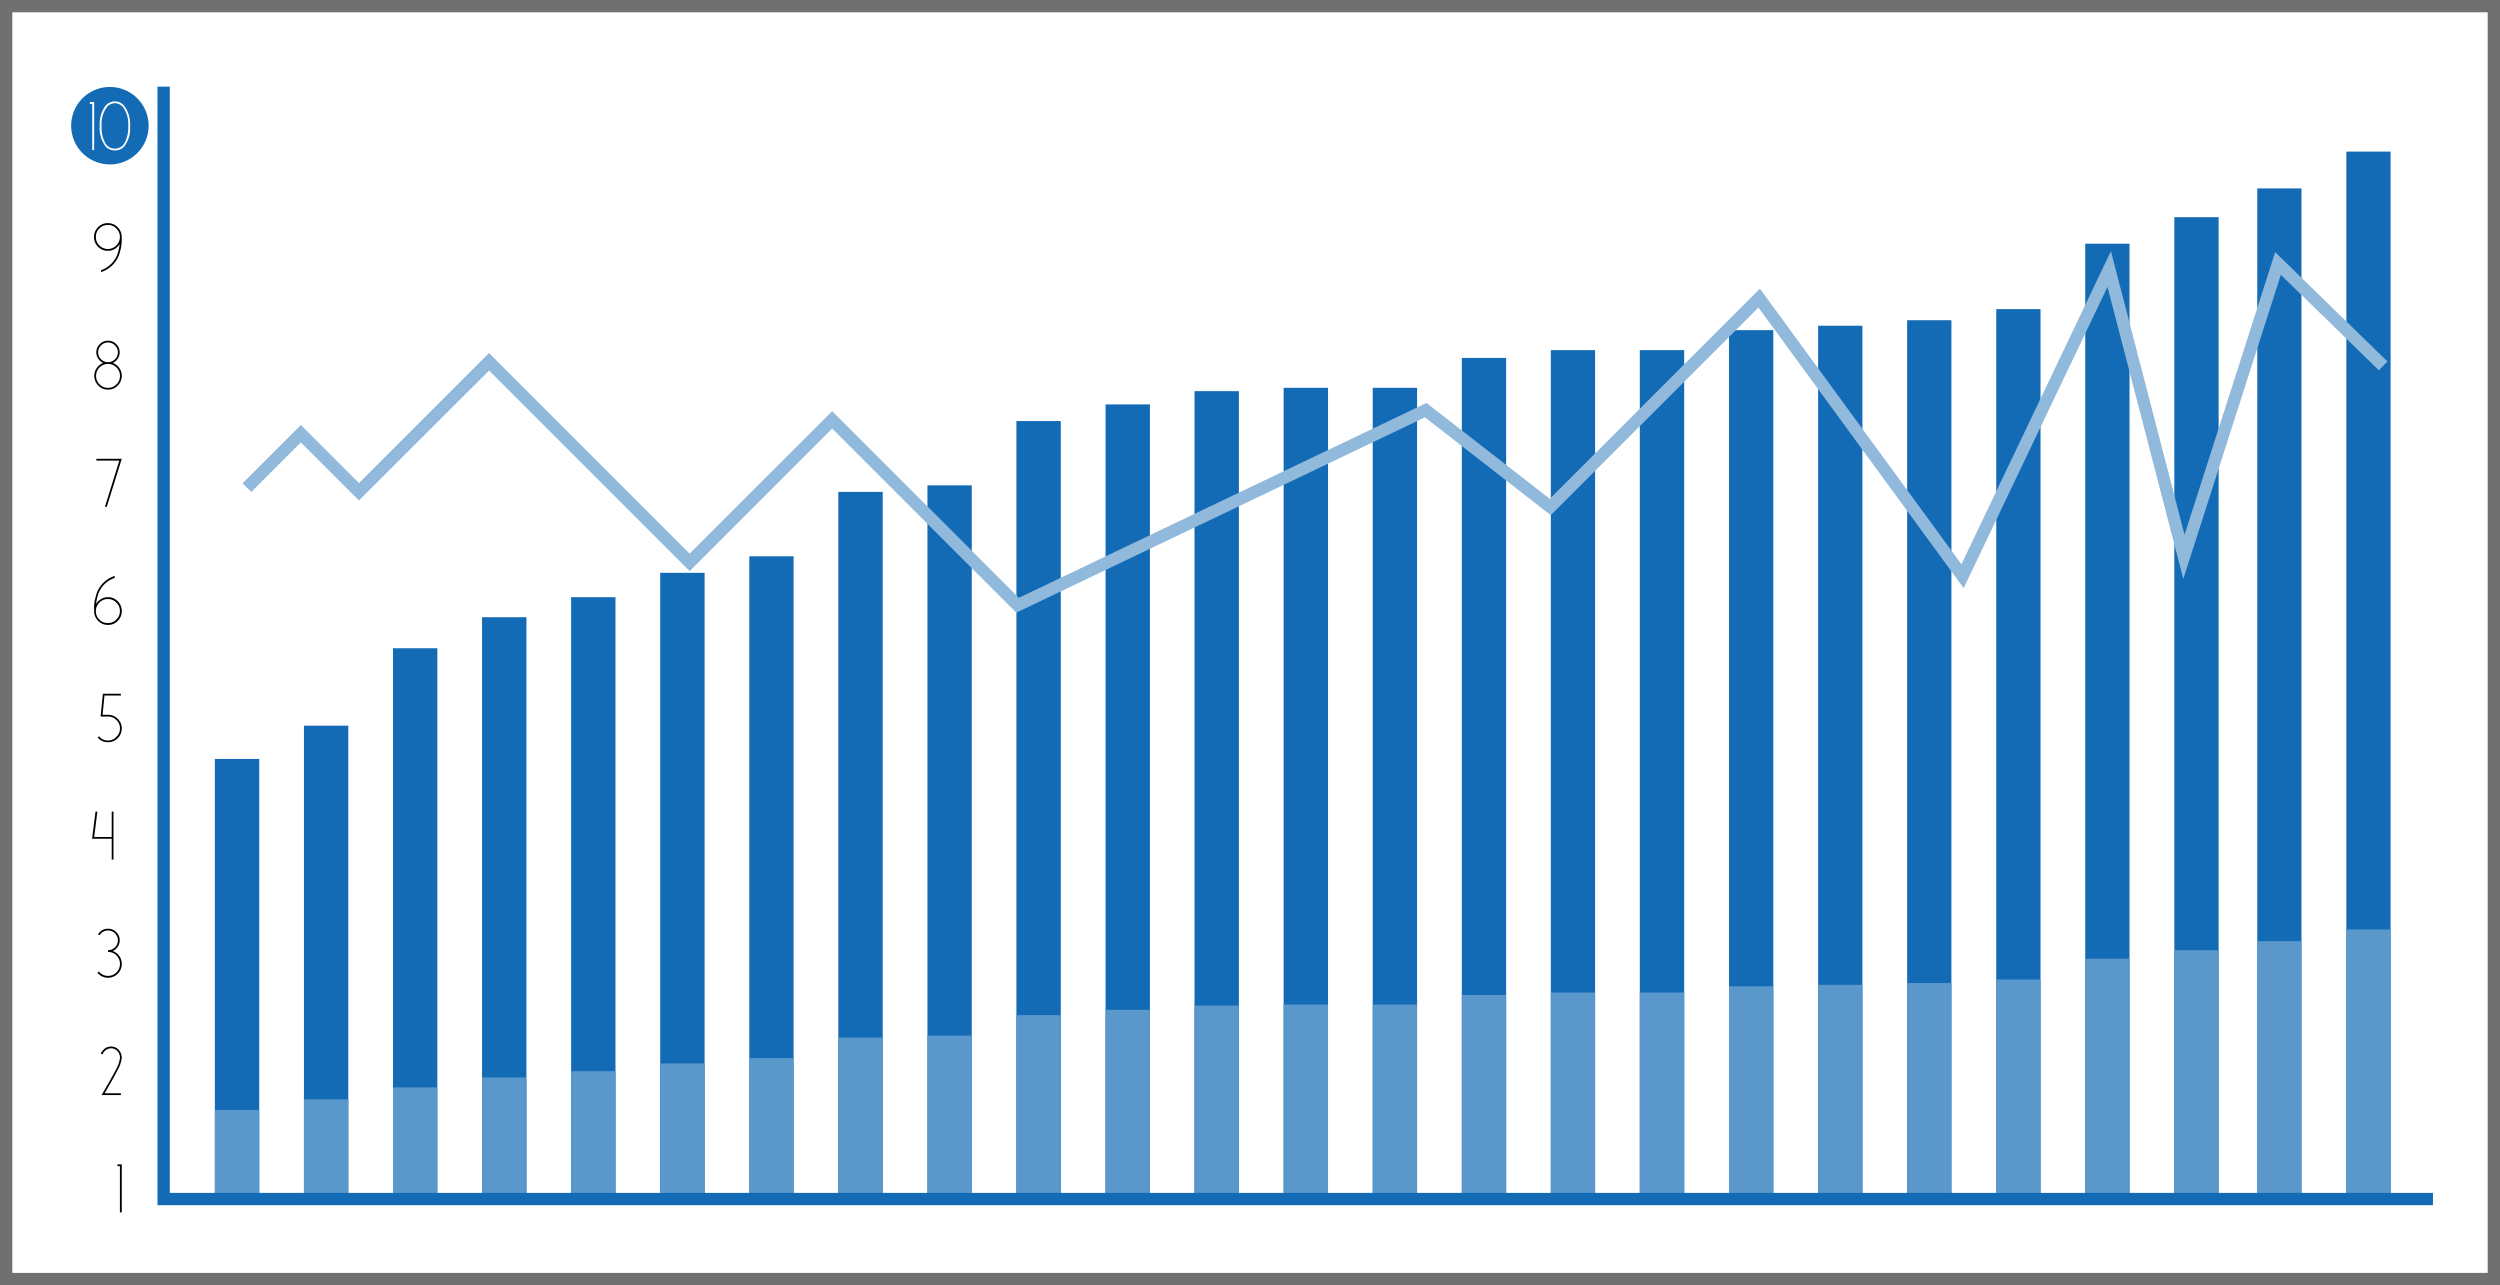 <svg xmlns="http://www.w3.org/2000/svg" width="203.168" height="104.445" viewBox="0 0 203.168 104.445">
  <rect x="0" y="0" width="203.168" height="104.445" fill="#333333" stroke="none"/>
  <g id="グループ_10643" data-name="グループ 10643" transform="translate(-613.275 -1927.875)">
    <rect id="長方形_3301" data-name="長方形 3301" width="202.167" height="103.445" transform="translate(613.775 1928.375)" fill="#fff"/>
    <g id="グループ_8950" data-name="グループ 8950" transform="translate(613.775 1928.375)">
      <g id="グループ_10636" data-name="グループ 10636">
        <path id="長方形_3302" data-name="長方形 3302" d="M-.5-.5H202.668V103.945H-.5ZM201.668.5H.5V102.945H201.668Z" transform="translate(0 0)" fill="#707070"/>
        <path id="パス_4829" data-name="パス 4829" d="M6.294,3.15A3.147,3.147,0,1,1,3.147,0,3.145,3.145,0,0,1,6.294,3.15" transform="translate(5.283 6.568)" fill="#136bb5"/>
        <path id="パス_4830" data-name="パス 4830" d="M.35,0V3.9H.2V.145H0V0Z" transform="translate(9.045 94.126)"/>
        <path id="パス_4831" data-name="パス 4831" d="M1.632,3.945H.066l.061-.114c.53-.9.875-1.521,1.042-1.843A2.881,2.881,0,0,0,1.559.94.824.824,0,0,0,1.354.366.712.712,0,0,0,.82.145a.743.743,0,0,0-.4.132.808.808,0,0,0-.277.36L0,.581A1.03,1.03,0,0,1,.335.158.805.805,0,0,1,.82,0a.829.829,0,0,1,.632.264A.937.937,0,0,1,1.7.94a2.722,2.722,0,0,1-.37,1.042c-.166.328-.5.934-1.019,1.812H1.632Z" transform="translate(7.691 84.55)"/>
        <path id="パス_4832" data-name="パス 4832" d="M1.243,1.811a1.1,1.1,0,0,1,.527.4,1.058,1.058,0,0,1,.209.65,1.074,1.074,0,0,1-.323.788,1.092,1.092,0,0,1-.8.335A1.077,1.077,0,0,1,0,3.572l.113-.094a.925.925,0,0,0,.745.353.918.918,0,0,0,.691-.284.976.976,0,0,0,0-1.375.942.942,0,0,0-.691-.284V1.742a.779.779,0,0,0,.568-.228A.778.778,0,0,0,1.663.94.771.771,0,0,0,1.426.378.762.762,0,0,0,.859.145.777.777,0,0,0,.177.53L.053.448A1.04,1.04,0,0,1,.4.113.965.965,0,0,1,.859,0a.917.917,0,0,1,.672.277.9.9,0,0,1,.28.663.9.9,0,0,1-.161.524.9.9,0,0,1-.407.347" transform="translate(7.417 74.974)"/>
        <path id="パス_4833" data-name="パス 4833" d="M1.739,0V3.9H1.594V2.209H0L.278,0H.429L.17,2.064H1.594V0Z" transform="translate(6.984 65.455)"/>
        <path id="パス_4834" data-name="パス 4834" d="M0,3.554l.111-.095A.913.913,0,0,0,.836,3.8a.907.907,0,0,0,.685-.3.911.911,0,0,0,.29-.683.909.909,0,0,0-.29-.681.931.931,0,0,0-.685-.284H.24L.42,0H1.884V.145H.552L.4,1.711H.836a1.093,1.093,0,0,1,.792.328,1.034,1.034,0,0,1,.328.782,1.068,1.068,0,0,1-.328.789,1.068,1.068,0,0,1-.792.328A1.047,1.047,0,0,1,0,3.554" transform="translate(7.438 55.879)"/>
        <path id="パス_4835" data-name="パス 4835" d="M.354,0V3.907H.2V.151H0V0Z" transform="translate(6.797 7.793)" fill="#fff"/>
        <path id="パス_4836" data-name="パス 4836" d="M.474,3.661A2.38,2.38,0,0,1,0,2,2.489,2.489,0,0,1,.4.448,1.023,1.023,0,0,1,1.228,0a1,1,0,0,1,.817.448A2.467,2.467,0,0,1,2.459,2a2.365,2.365,0,0,1-.474,1.666.993.993,0,0,1-.757.322.98.98,0,0,1-.754-.322M.537.524A2.342,2.342,0,0,0,.149,2a2.676,2.676,0,0,0,.28,1.357.883.883,0,0,0,.8.486.891.891,0,0,0,.8-.486A2.707,2.707,0,0,0,2.314,2,2.342,2.342,0,0,0,1.923.524.869.869,0,0,0,1.228.152.851.851,0,0,0,.537.524" transform="translate(7.609 7.736)" fill="#fff"/>
        <path id="パス_4837" data-name="パス 4837" d="M1.126,1.729a1.074,1.074,0,0,1,.8.329,1.082,1.082,0,0,1,.328.795,1.083,1.083,0,0,1-.328.8,1.074,1.074,0,0,1-.8.328,1.058,1.058,0,0,1-.785-.328,1.071,1.071,0,0,1-.329-.8A3.113,3.113,0,0,1,.138,1.685,2.275,2.275,0,0,1,1.625.019L1.694,0,1.669.164a2.139,2.139,0,0,0-1.4,1.559,3.742,3.742,0,0,0-.1.549,1.146,1.146,0,0,1,.4-.391,1.078,1.078,0,0,1,.552-.152m0,2.1a.917.917,0,0,0,.691-.284.917.917,0,0,0,.29-.688.94.94,0,0,0-.29-.694.941.941,0,0,0-.691-.284.965.965,0,0,0-.969.978l0,.064a.916.916,0,0,0,.306.65.911.911,0,0,0,.659.259" transform="translate(7.142 46.304)"/>
        <path id="パス_4838" data-name="パス 4838" d="M2.061,0,.843,3.907H.691L1.862.145H0V0Z" transform="translate(7.334 36.785)"/>
        <path id="パス_4839" data-name="パス 4839" d="M1.5,1.806a1.158,1.158,0,0,1,.527.4,1.114,1.114,0,0,1-.12,1.439,1.067,1.067,0,0,1-.792.328,1.063,1.063,0,0,1-.786-.328,1.116,1.116,0,0,1-.12-1.439,1.142,1.142,0,0,1,.527-.4.861.861,0,0,1-.4-.341A.875.875,0,0,1,.167.947.894.894,0,0,1,.451.278.874.874,0,0,1,1.114,0a.894.894,0,0,1,.672.278.9.9,0,0,1,.277.669.892.892,0,0,1-.158.518.917.917,0,0,1-.407.341M1.114,3.832A.942.942,0,0,0,1.8,3.547a.93.93,0,0,0,.29-.695.912.912,0,0,0-.29-.681.918.918,0,0,0-.685-.284.931.931,0,0,0-.685.284.925.925,0,0,0-.281.681.944.944,0,0,0,.281.695.957.957,0,0,0,.685.284M.315.947a.751.751,0,0,0,.24.561.747.747,0,0,0,.559.234.763.763,0,0,0,.568-.234A.772.772,0,0,0,1.919.947.777.777,0,0,0,1.682.379a.789.789,0,0,0-.568-.24.773.773,0,0,0-.559.24.756.756,0,0,0-.24.568" transform="translate(7.161 27.19)"/>
        <path id="パス_4840" data-name="パス 4840" d="M1.124,2.247a1.059,1.059,0,0,1-.8-.335A1.07,1.07,0,0,1,0,1.123,1.084,1.084,0,0,1,.328.328,1.08,1.08,0,0,1,1.124,0a1.071,1.071,0,0,1,.789.328,1.062,1.062,0,0,1,.331.789,3.266,3.266,0,0,1-.126,1.174A2.311,2.311,0,0,1,.632,3.958l-.072.019.022-.158a2.174,2.174,0,0,0,1.4-1.566,3.853,3.853,0,0,0,.1-.555,1.129,1.129,0,0,1-.4.4,1.069,1.069,0,0,1-.555.151m0-2.1A.946.946,0,0,0,.432.429a.931.931,0,0,0-.281.694.928.928,0,0,0,.281.688.952.952,0,0,0,.691.291.945.945,0,0,0,.688-.291A.946.946,0,0,0,2.1,1.123V1.06A.932.932,0,0,0,1.786.41.935.935,0,0,0,1.124.145" transform="translate(7.142 17.634)"/>
        <rect id="長方形_3346" data-name="長方形 3346" width="3.607" height="35.804" transform="translate(16.961 61.175)" fill="#136bb5"/>
        <rect id="長方形_3347" data-name="長方形 3347" width="3.605" height="38.505" transform="translate(24.2 58.474)" fill="#136bb5"/>
        <rect id="長方形_3348" data-name="長方形 3348" width="3.604" height="44.798" transform="translate(31.438 52.181)" fill="#136bb5"/>
        <rect id="長方形_3349" data-name="長方形 3349" width="3.607" height="47.317" transform="translate(38.675 49.661)" fill="#136bb5"/>
        <rect id="長方形_3350" data-name="長方形 3350" width="3.607" height="48.945" transform="translate(45.912 48.033)" fill="#136bb5"/>
        <rect id="長方形_3351" data-name="長方形 3351" width="3.61" height="50.928" transform="translate(53.152 46.051)" fill="#136bb5"/>
        <rect id="長方形_3352" data-name="長方形 3352" width="3.598" height="52.272" transform="translate(60.394 44.707)" fill="#136bb5"/>
        <rect id="長方形_3353" data-name="長方形 3353" width="3.61" height="57.505" transform="translate(67.626 39.474)" fill="#136bb5"/>
        <rect id="長方形_3354" data-name="長方形 3354" width="3.604" height="58.035" transform="translate(74.87 38.943)" fill="#136bb5"/>
        <rect id="長方形_3355" data-name="長方形 3355" width="3.607" height="63.262" transform="translate(82.1 33.717)" fill="#136bb5"/>
        <rect id="長方形_3356" data-name="長方形 3356" width="3.607" height="64.612" transform="translate(89.344 32.366)" fill="#136bb5"/>
        <rect id="長方形_3357" data-name="長方形 3357" width="3.607" height="65.692" transform="translate(96.574 31.287)" fill="#136bb5"/>
        <rect id="長方形_3358" data-name="長方形 3358" width="3.607" height="65.963" transform="translate(103.818 31.016)" fill="#136bb5"/>
        <rect id="長方形_3359" data-name="長方形 3359" width="3.605" height="65.963" transform="translate(111.057 31.016)" fill="#136bb5"/>
        <rect id="長方形_3360" data-name="長方形 3360" width="3.601" height="68.393" transform="translate(118.298 28.586)" fill="#136bb5"/>
        <rect id="長方形_3361" data-name="長方形 3361" width="3.598" height="69.025" transform="translate(125.531 27.954)" fill="#136bb5"/>
        <rect id="長方形_3362" data-name="長方形 3362" width="3.608" height="69.025" transform="translate(132.762 27.954)" fill="#136bb5"/>
        <rect id="長方形_3363" data-name="長方形 3363" width="3.598" height="70.647" transform="translate(140.014 26.332)" fill="#136bb5"/>
        <rect id="長方形_3364" data-name="長方形 3364" width="3.598" height="71.007" transform="translate(147.255 25.972)" fill="#136bb5"/>
        <rect id="長方形_3365" data-name="長方形 3365" width="3.598" height="71.455" transform="translate(154.488 25.524)" fill="#136bb5"/>
        <rect id="長方形_3366" data-name="長方形 3366" width="3.598" height="72.358" transform="translate(161.729 24.621)" fill="#136bb5"/>
        <rect id="長方形_3367" data-name="長方形 3367" width="3.598" height="77.673" transform="translate(168.962 19.306)" fill="#136bb5"/>
        <rect id="長方形_3368" data-name="長方形 3368" width="3.598" height="79.831" transform="translate(176.203 17.148)" fill="#136bb5"/>
        <rect id="長方形_3369" data-name="長方形 3369" width="3.595" height="85.159" transform="translate(190.182 11.82)" fill="#136bb5"/>
        <rect id="長方形_3370" data-name="長方形 3370" width="3.591" height="82.167" transform="translate(182.942 14.812)" fill="#136bb5"/>
        <rect id="長方形_3371" data-name="長方形 3371" width="3.607" height="7.278" transform="translate(16.961 89.701)" fill="#5a97cb"/>
        <rect id="長方形_3372" data-name="長方形 3372" width="3.605" height="8.137" transform="translate(24.2 88.842)" fill="#5a97cb"/>
        <rect id="長方形_3373" data-name="長方形 3373" width="3.604" height="9.109" transform="translate(31.438 87.87)" fill="#5a97cb"/>
        <rect id="長方形_3374" data-name="長方形 3374" width="3.607" height="9.917" transform="translate(38.675 87.062)" fill="#5a97cb"/>
        <rect id="長方形_3375" data-name="長方形 3375" width="3.607" height="10.428" transform="translate(45.912 86.551)" fill="#5a97cb"/>
        <rect id="長方形_3376" data-name="長方形 3376" width="3.61" height="11.06" transform="translate(53.152 85.919)" fill="#5a97cb"/>
        <rect id="長方形_3377" data-name="長方形 3377" width="3.598" height="11.488" transform="translate(60.394 85.491)" fill="#5a97cb"/>
        <rect id="長方形_3378" data-name="長方形 3378" width="3.61" height="13.155" transform="translate(67.626 83.824)" fill="#5a97cb"/>
        <rect id="長方形_3379" data-name="長方形 3379" width="3.604" height="13.319" transform="translate(74.87 83.66)" fill="#5a97cb"/>
        <rect id="長方形_3380" data-name="長方形 3380" width="3.607" height="14.985" transform="translate(82.1 81.993)" fill="#5a97cb"/>
        <rect id="長方形_3381" data-name="長方形 3381" width="3.607" height="15.415" transform="translate(89.344 81.564)" fill="#5a97cb"/>
        <rect id="長方形_3382" data-name="長方形 3382" width="3.607" height="15.755" transform="translate(96.574 81.223)" fill="#5a97cb"/>
        <rect id="長方形_3383" data-name="長方形 3383" width="3.607" height="15.844" transform="translate(103.818 81.135)" fill="#5a97cb"/>
        <rect id="長方形_3384" data-name="長方形 3384" width="3.605" height="15.844" transform="translate(111.057 81.135)" fill="#5a97cb"/>
        <rect id="長方形_3385" data-name="長方形 3385" width="3.601" height="16.614" transform="translate(118.298 80.365)" fill="#5a97cb"/>
        <rect id="長方形_3386" data-name="長方形 3386" width="3.598" height="16.816" transform="translate(125.531 80.162)" fill="#5a97cb"/>
        <rect id="長方形_3387" data-name="長方形 3387" width="3.608" height="16.816" transform="translate(132.762 80.162)" fill="#5a97cb"/>
        <rect id="長方形_3388" data-name="長方形 3388" width="3.598" height="17.328" transform="translate(140.014 79.651)" fill="#5a97cb"/>
        <rect id="長方形_3389" data-name="長方形 3389" width="3.598" height="17.447" transform="translate(147.255 79.532)" fill="#5a97cb"/>
        <rect id="長方形_3390" data-name="長方形 3390" width="3.598" height="17.592" transform="translate(154.488 79.387)" fill="#5a97cb"/>
        <rect id="長方形_3391" data-name="長方形 3391" width="3.598" height="17.876" transform="translate(161.729 79.102)" fill="#5a97cb"/>
        <rect id="長方形_3392" data-name="長方形 3392" width="3.598" height="19.568" transform="translate(168.962 77.411)" fill="#5a97cb"/>
        <rect id="長方形_3393" data-name="長方形 3393" width="3.598" height="20.256" transform="translate(176.203 76.723)" fill="#5a97cb"/>
        <rect id="長方形_3394" data-name="長方形 3394" width="3.595" height="21.948" transform="translate(190.182 75.031)" fill="#5a97cb"/>
        <rect id="長方形_3395" data-name="長方形 3395" width="3.591" height="20.995" transform="translate(182.942 75.984)" fill="#5a97cb"/>
        <path id="パス_4841" data-name="パス 4841" d="M184.422,90.4H0V0" transform="translate(12.798 6.542)" fill="rgba(0,0,0,0)"/>
        <path id="パス_4841_-_アウトライン" data-name="パス 4841 - アウトライン" d="M184.422,90.9H-.5V0h1V89.9H184.422Z" transform="translate(12.798 6.542)" fill="#136bb5"/>
        <path id="パス_4842" data-name="パス 4842" d="M0,18.216,4.385,13.83l4.722,4.723,10.57-10.57,16.3,16.3L47.563,12.706,62.629,27.773,95.8,11.919l10.12,7.871L122.9,2.811l16.528,22.6L151.345.45l6.072,23.388L165.063,0l8.545,8.321" transform="translate(19.565 20.913)" fill="rgba(0,0,0,0)"/>
        <path id="パス_4842_-_アウトライン" data-name="パス 4842 - アウトライン" d="M62.526,28.377,47.563,13.413,35.981,25l-16.3-16.3L9.107,19.261,4.385,14.538.354,18.569l-.707-.707,4.739-4.739,4.722,4.723,10.57-10.57,16.3,16.3L47.563,12,62.733,27.17l33.13-15.835,10.015,7.789L122.957,2.045l16.378,22.4L151.484-1l5.983,23.046L164.833-.921l9.124,8.884-.7.716L165.293.921l-7.926,24.711L151.205,1.9l-11.689,24.48-16.678-22.8L105.96,20.455,95.736,12.5Z" transform="translate(19.565 20.913)" fill="#90b9dc"/>
      </g>
    </g>
  </g>
</svg>

